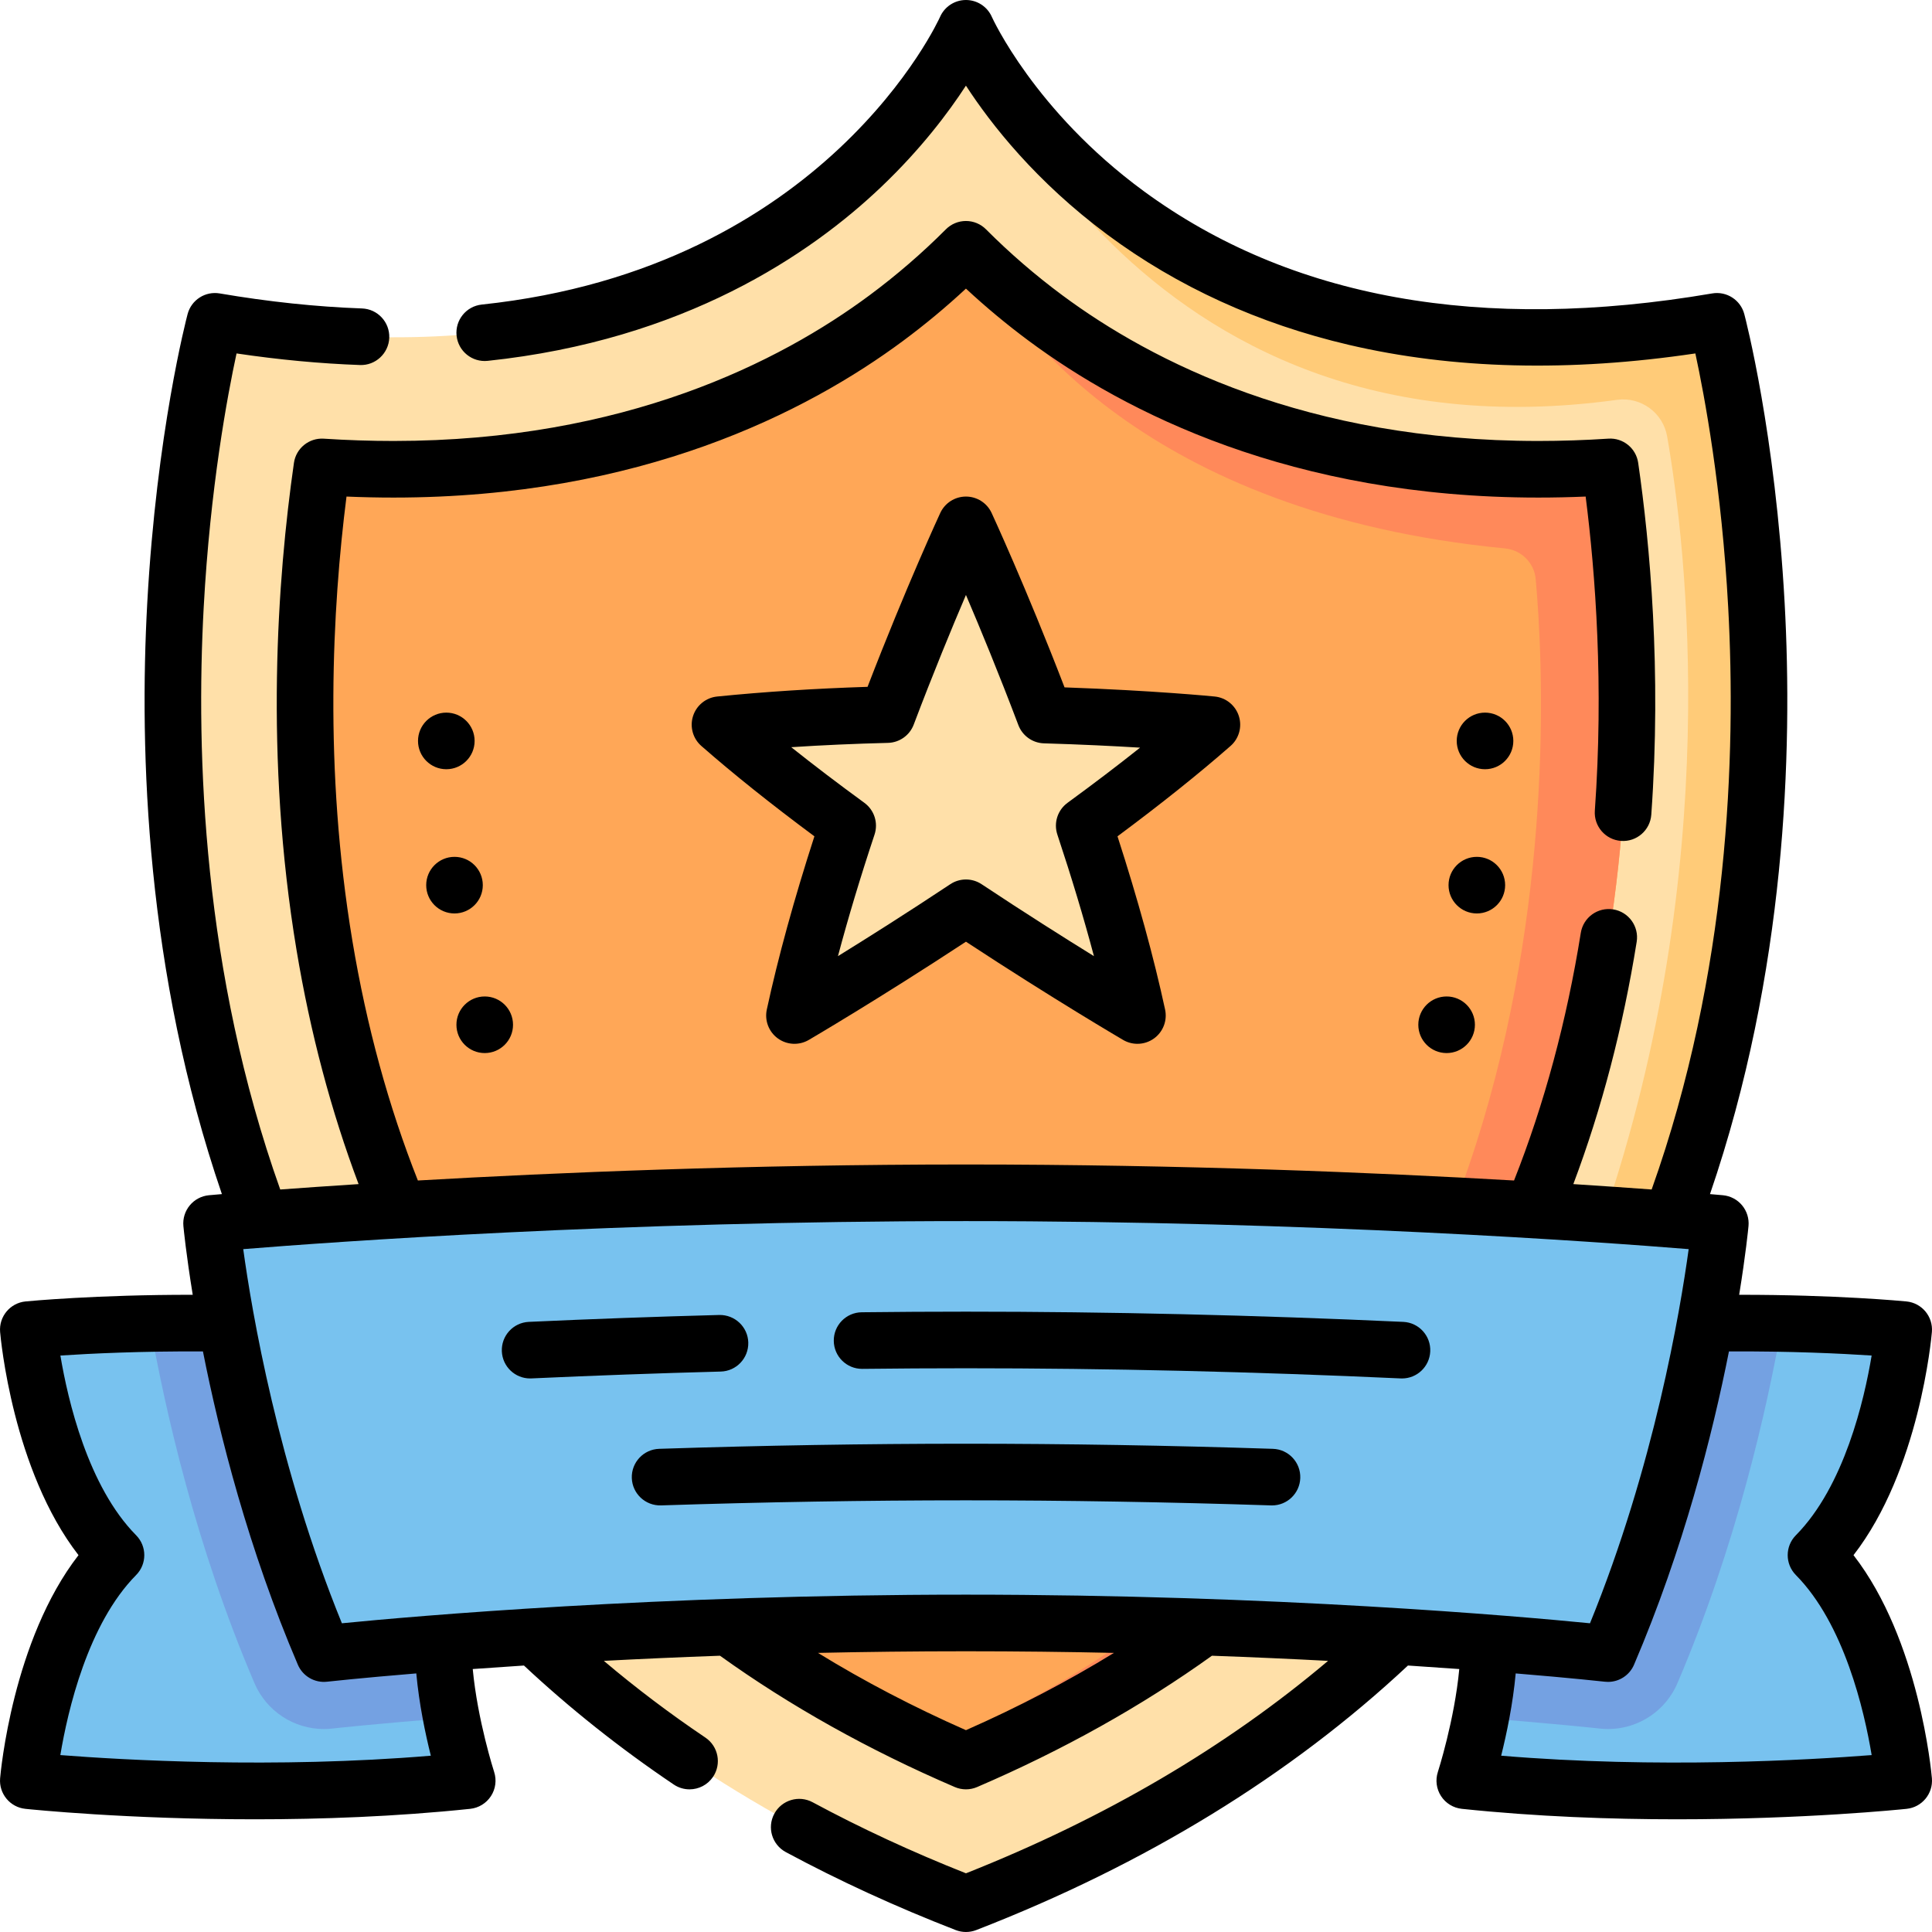 <svg id="Layer_1" enable-background="new 0 0 512.001 512.001" height="512" viewBox="0 0 512.001 512.001" width="512" xmlns="http://www.w3.org/2000/svg"><g><g><g><path d="m442.804 323.121-72.45 110.55c-29.03 27.77-66.41 52.22-114.36 70.82-47.96-18.6-85.34-43.05-114.37-70.82l-72.45-110.55c-44.15-117.29-12.21-237.98-12.21-237.98 153.5 26.23 199.03-77.65 199.03-77.65s.01.02.03.07c1.35 2.99 47.77 103.42 198.99 77.58 0 0 31.94 120.691-12.21 237.98z" fill="#ffe0a9"/><path d="m442.804 323.121-72.45 110.55c-29.03 27.77-66.41 52.22-114.36 70.82 43.34-18.6 77.14-43.05 103.38-70.82l65.48-110.55c31.93-93.84 22.15-177.68 16.96-207.45-1.09-6.28-6.96-10.58-13.28-9.71-128.26 17.66-171.29-95.12-172.51-98.4 1.35 2.99 47.77 103.42 198.99 77.58 0 0 31.94 120.691-12.21 237.98z" fill="#ffcb78"/></g><path d="m426.334 248.401c-4.16 25.98-10.89 50.06-20.17 72.22l-87.29 110.56c-18.67 13.67-39.64 25.51-62.88 35.5-3.13-1.34-6.21-2.72-9.25-4.13-19.59-9.08-37.47-19.54-53.63-31.37l-87.3-110.56c-9.02-21.54-15.63-44.9-19.82-70.06-8.48-50.9-4.82-97.9-.67-126.83 6.52.42 12.84.62 18.97.62 61.83 0 104.25-20.51 130.64-40.11 8.04-5.97 15.03-12.14 21.06-18.19.91.91 1.84 1.83 2.8 2.75 5.36 5.16 11.43 10.37 18.25 15.44 26.4 19.6 68.8 40.11 130.64 40.11 6.15 0 12.5-.2 19.04-.63 4.1 28.39 7.69 74.27-.39 124.68z" fill="#ffa757"/><path d="m426.334 248.401c-4.16 25.98-10.89 50.06-20.17 72.22l-87.29 110.56c-18.67 13.67-39.64 25.51-62.88 35.5-3.13-1.34-6.21-2.72-9.25-4.13 172.504-69.301 163.952-267.964 160.23-309.092-.391-4.32-3.816-7.709-8.133-8.126-95.834-9.263-130.769-59.333-140.047-76.532 5.36 5.16 11.43 10.37 18.25 15.44 26.4 19.6 68.8 40.11 130.64 40.11 6.15 0 12.5-.2 19.04-.63 4.1 28.39 7.69 74.27-.39 124.68z" fill="#ff895a"/><g fill="#78c2ef"><path d="m481.264 412.121c19.85 20.09 23.24 59.77 23.24 59.77s-58.16 6.1-116.32 0c0 0 2.35-7.21 4.19-16.63 1.21-6.15 2.2-13.25 2.19-19.9l57.41-84.65c7.3-.13 14.13-.1 20.3.02 19.39.37 32.23 1.62 32.23 1.62s-3.39 39.68-23.24 59.77z"/><path d="m123.824 471.891c-58.16 6.1-116.32 0-116.32 0s3.39-39.68 23.24-59.77c-19.85-20.09-23.24-59.77-23.24-59.77s12.83-1.24 32.2-1.62c6.18-.12 13.02-.15 20.33-.02l57.41 84.65c-.01 6.65.98 13.74 2.19 19.89 1.84 9.43 4.19 16.64 4.19 16.64z"/></g><path d="m117.444 435.361c-.01 6.65.98 13.74 2.19 19.89-19.78 1.52-31.28 2.8-31.56 2.83-.75.09-1.5.13-2.25.13-7.93 0-15.2-4.72-18.38-12.14-15.54-36.35-23.7-72.38-27.74-95.34 6.18-.12 13.02-.15 20.33-.02z" fill="#74a1e2"/><path d="m472.274 350.731c-4.04 22.96-12.2 58.99-27.74 95.34-3.47 8.12-11.86 13-20.63 12.01-.28-.03-11.77-1.3-31.53-2.82 1.21-6.15 2.2-13.25 2.19-19.9l57.41-84.65c7.3-.129 14.13-.1 20.3.02z" fill="#74a1e2"/><path d="m255.99 316.095c-112.275 0-199.92 8.114-199.92 8.114s5.396 57 29.766 114c0 0 72.142-8.114 170.154-8.114s170.154 8.114 170.154 8.114c24.37-57 29.766-114 29.766-114s-87.645-8.114-199.92-8.114z" fill="#78c2ef"/><path d="m321.17 192.039s-17.92-1.781-44.276-2.55c-11.037-29.17-20.904-50.404-20.904-50.404s-9.839 21.173-20.856 50.28c-14.268.354-29.317 1.164-44.323 2.674 10.263 8.991 21.969 18.105 33.836 26.765-5.447 16.381-10.507 33.702-14.101 50.312 0 0 20.168-11.772 45.445-28.552 25.277 16.78 45.445 28.552 45.445 28.552-3.594-16.61-8.655-33.931-14.101-50.312 11.865-8.66 23.571-17.774 33.835-26.765z" fill="#ffe0a9"/></g><g><circle cx="128.458" cy="271.574" r="7.5"/><circle cx="120.448" cy="234.574" r="7.5"/><circle cx="118.278" cy="196.353" r="7.5"/><circle cx="383.368" cy="271.574" r="7.5"/><circle cx="391.378" cy="234.574" r="7.5"/><circle cx="393.548" cy="196.353" r="7.5"/><path d="m491.2 412.131c17.445-22.489 20.637-57.533 20.773-59.132.351-4.093-2.658-7.707-6.747-8.104-.834-.081-18.768-1.792-44.327-1.76 1.74-10.711 2.399-17.423 2.473-18.209.188-1.983-.421-3.959-1.692-5.493s-3.1-2.499-5.083-2.683c-.098-.009-1.271-.116-3.43-.299 20.121-58.726 21.955-117.171 19.78-156.703-2.48-45.08-10.356-75.249-10.69-76.511-.994-3.753-4.693-6.129-8.513-5.474-61.195 10.454-111.893 1.322-150.683-27.139-28.91-21.214-40.104-45.904-40.206-46.134-1.195-2.728-3.891-4.49-6.869-4.49s-5.674 1.762-6.869 4.489c-.291.665-30.188 66.583-121.448 76.223-4.119.435-7.105 4.127-6.671 8.247.436 4.118 4.121 7.104 8.247 6.67 52.025-5.496 85.487-28.155 104.396-46.196 10.412-9.934 17.664-19.546 22.34-26.737 6.67 10.265 18.592 25.462 37.483 39.486 18.576 13.79 40.103 23.615 63.979 29.204 27.651 6.472 58.515 7.235 91.843 2.277 2.409 11.142 6.987 35.607 8.704 67.295 2.109 38.9.201 96.757-20.287 154.271-5.758-.426-12.726-.915-20.757-1.43 7.519-19.965 13.157-41.513 16.792-64.208.655-4.09-2.129-7.937-6.219-8.592-4.105-.651-7.938 2.13-8.592 6.219-3.743 23.36-9.689 45.41-17.692 65.627-36.368-2.092-87.75-4.243-145.251-4.243-57.498 0-108.877 2.151-145.244 4.242-7.764-19.604-13.596-40.939-17.354-63.503-7.611-45.708-5.313-88.219-1.562-117.747 4.197.177 8.369.267 12.468.267 65.366-.001 109.55-22.615 135.105-41.585 5.771-4.284 11.327-8.905 16.586-13.791 5.256 4.884 10.812 9.505 16.585 13.792 25.559 18.971 69.745 41.586 135.105 41.584 4.123 0 8.319-.09 12.539-.27 2.628 20.645 4.801 50.118 2.435 83.24-.296 4.132 2.814 7.72 6.946 8.016 4.131.302 7.72-2.815 8.015-6.946 2.735-38.28-.378-71.835-3.472-93.244-.56-3.875-4.009-6.678-7.912-6.411-6.238.408-12.479.615-18.551.615-61.262.001-102.423-21.006-126.164-38.629-7.164-5.318-13.965-11.194-20.214-17.464-1.407-1.412-3.319-2.206-5.312-2.206s-3.904.793-5.312 2.205c-6.254 6.274-13.056 12.15-20.216 17.465-23.738 17.622-64.896 38.627-126.164 38.629-6.047 0-12.267-.205-18.486-.61-3.909-.252-7.355 2.542-7.911 6.42-4.393 30.63-7.837 77.897.694 129.135 3.644 21.874 9.163 42.678 16.439 61.994-8.034.515-15.005 1.004-20.764 1.43-20.484-57.514-22.392-115.371-20.283-154.271 1.717-31.691 6.295-56.157 8.704-67.296 11.191 1.664 22.165 2.695 32.711 3.07 4.104.162 7.615-3.088 7.762-7.229.147-4.14-3.089-7.615-7.229-7.762-12.065-.43-24.75-1.769-37.701-3.981-3.821-.655-7.52 1.72-8.513 5.474-.334 1.262-8.21 31.431-10.69 76.511-2.175 39.532-.341 97.977 19.78 156.703-2.159.183-3.332.29-3.429.299-1.983.184-3.812 1.149-5.083 2.683-1.271 1.533-1.88 3.51-1.692 5.493.074.786.734 7.498 2.474 18.209-25.543-.03-43.464 1.679-44.298 1.76-4.089.397-7.098 4.01-6.747 8.104.137 1.599 3.327 36.643 20.772 59.132-17.446 22.491-20.637 57.535-20.773 59.134-.349 4.071 2.627 7.672 6.69 8.098 1.588.167 27.023 2.773 60.884 2.772 17.464 0 37.171-.693 56.999-2.772 2.25-.236 4.272-1.477 5.506-3.374 1.232-1.897 1.543-4.251.845-6.403-.052-.159-4.408-13.724-5.672-27.271 4.227-.307 8.758-.619 13.571-.93 12.142 11.361 25.482 21.958 39.696 31.533 1.285.866 2.741 1.28 4.183 1.28 2.411 0 4.779-1.161 6.228-3.311 2.313-3.436 1.404-8.096-2.031-10.411-9.409-6.338-18.412-13.142-26.905-20.329 9.55-.502 19.849-.968 30.785-1.361 18.537 13.312 39.455 25.013 62.218 34.799.945.407 1.953.61 2.962.61 1.008 0 2.017-.203 2.962-.61 22.767-9.786 43.687-21.487 62.225-34.798 10.932.392 21.227.858 30.775 1.36-27.033 22.858-59.225 41.751-95.962 56.299-14.223-5.632-27.879-11.96-40.632-18.829-3.648-1.964-8.194-.599-10.16 3.046-1.964 3.647-.6 8.196 3.047 10.16 14.106 7.598 29.258 14.552 45.033 20.67.872.338 1.792.507 2.712.507s1.84-.169 2.712-.507c44.776-17.366 83.254-40.945 114.422-70.109 4.824.311 9.365.624 13.6.932-1.264 13.547-5.62 27.11-5.671 27.266-.7 2.152-.392 4.506.842 6.405 1.232 1.899 3.257 3.139 5.508 3.375 19.832 2.08 39.533 2.773 57 2.772 33.855 0 59.296-2.606 60.884-2.772 4.063-.426 7.039-4.027 6.69-8.098-.138-1.598-3.329-36.642-20.774-59.131zm-475.21 52.984c1.964-11.786 7.274-34.747 20.084-47.713 2.887-2.921 2.887-7.621 0-10.542-12.78-12.937-18.096-35.824-20.07-47.631 7.969-.521 21.478-1.181 37.778-1.084 4.361 22.018 12.054 52.382 25.153 83.021 1.302 3.044 4.453 4.875 7.734 4.505.244-.027 8.748-.969 23.655-2.199.738 8.106 2.406 16.029 3.851 21.807-41.461 3.484-81.766 1.117-98.185-.164zm239.996-6.601c-13.868-6.113-26.985-12.965-39.216-20.479 12.502-.273 25.618-.432 39.216-.432 13.6 0 26.718.159 39.221.432-12.232 7.514-25.35 14.366-39.221 20.479zm0-35.911c-81.865 0-146.497 5.719-165.381 7.583-16.957-41.596-23.882-82.684-26.146-99.153 23.746-1.923 99.772-7.43 191.527-7.43s167.785 5.507 191.531 7.43c-2.257 16.453-9.164 57.494-26.151 99.153-18.884-1.864-83.515-7.583-165.38-7.583zm141.839 42.676c1.445-5.777 3.113-13.699 3.851-21.804 14.889 1.229 23.382 2.169 23.626 2.197.282.032.562.047.841.047 2.974 0 5.703-1.769 6.894-4.552 13.1-30.639 20.793-61.003 25.154-83.022 16.3-.099 29.836.565 37.816 1.087-1.96 11.795-7.256 34.647-20.08 47.629-2.887 2.921-2.887 7.621 0 10.542 12.811 12.968 18.121 35.932 20.085 47.714-16.412 1.281-56.69 3.651-98.187.162z"/><path d="m328.307 189.759c-.912-2.846-3.426-4.878-6.399-5.174-.694-.069-16.254-1.597-39.791-2.423-10.28-26.697-19.235-46.025-19.329-46.229-1.229-2.646-3.883-4.339-6.802-4.339-2.918 0-5.572 1.693-6.802 4.339-.094.203-9.018 19.461-19.274 46.086-13.993.449-27.378 1.311-39.854 2.566-2.972.299-5.482 2.333-6.393 5.178-.91 2.844-.045 5.958 2.201 7.926 8.486 7.436 18.549 15.477 29.96 23.946-5.379 16.638-9.616 32.056-12.613 45.903-.629 2.906.519 5.91 2.925 7.656s5.617 1.906 8.186.408c.192-.112 18.438-10.782 41.665-26.042 23.228 15.26 41.472 25.93 41.663 26.042 1.173.684 2.479 1.022 3.78 1.022 1.552 0 3.098-.48 4.406-1.43 2.406-1.746 3.554-4.75 2.925-7.656-2.995-13.846-7.232-29.265-12.612-45.904 11.411-8.469 21.474-16.511 29.96-23.946 2.247-1.968 3.111-5.084 2.198-7.929zm-45.398 22.996c-2.636 1.923-3.726 5.329-2.696 8.424 3.771 11.344 7.014 22.118 9.693 32.209-7.938-4.906-18.358-11.487-29.771-19.064-1.257-.834-2.703-1.251-4.148-1.251s-2.892.417-4.148 1.251c-11.413 7.577-21.833 14.158-29.771 19.064 2.68-10.091 5.922-20.866 9.693-32.209 1.029-3.096-.061-6.501-2.696-8.424-6.964-5.083-13.44-10.01-19.379-14.741 8.259-.542 16.827-.924 25.631-1.143 3.05-.076 5.749-1.99 6.829-4.842 5.164-13.644 10.095-25.588 13.842-34.355 3.756 8.788 8.703 20.772 13.889 34.478 1.075 2.842 3.759 4.754 6.796 4.842 9.819.287 18.486.718 25.462 1.143-5.898 4.694-12.323 9.58-19.226 14.618z"/><path d="m198.303 355.782c-.109-4.141-3.556-7.384-7.695-7.299-16.722.443-33.7 1.058-50.465 1.827-4.138.19-7.338 3.698-7.148 7.836.185 4.021 3.502 7.156 7.486 7.156.116 0 .232-.002.35-.008 16.668-.765 33.549-1.376 50.174-1.816 4.14-.109 7.409-3.555 7.298-7.696z"/><path d="m371.882 350.313c-39.148-1.798-78.142-2.709-115.896-2.709-9.075 0-18.365.054-27.614.161-4.142.048-7.46 3.444-7.412 7.586.047 4.113 3.396 7.414 7.497 7.414h.089c9.19-.106 18.423-.16 27.44-.16 37.526 0 76.288.906 115.209 2.694.117.005.233.008.35.008 3.983 0 7.302-3.135 7.486-7.156.19-4.139-3.011-7.648-7.149-7.838z"/><path d="m337.336 383.956c-27.488-.897-54.858-1.353-81.351-1.353-26.479 0-53.83.455-81.296 1.351-4.141.135-7.387 3.601-7.252 7.741.136 4.14 3.605 7.375 7.74 7.251 27.305-.891 54.492-1.343 80.808-1.343 26.33 0 53.535.453 80.86 1.345.084.002.167.004.25.004 4.028 0 7.358-3.199 7.491-7.255.136-4.14-3.11-7.606-7.25-7.741z"/></g></g></svg>